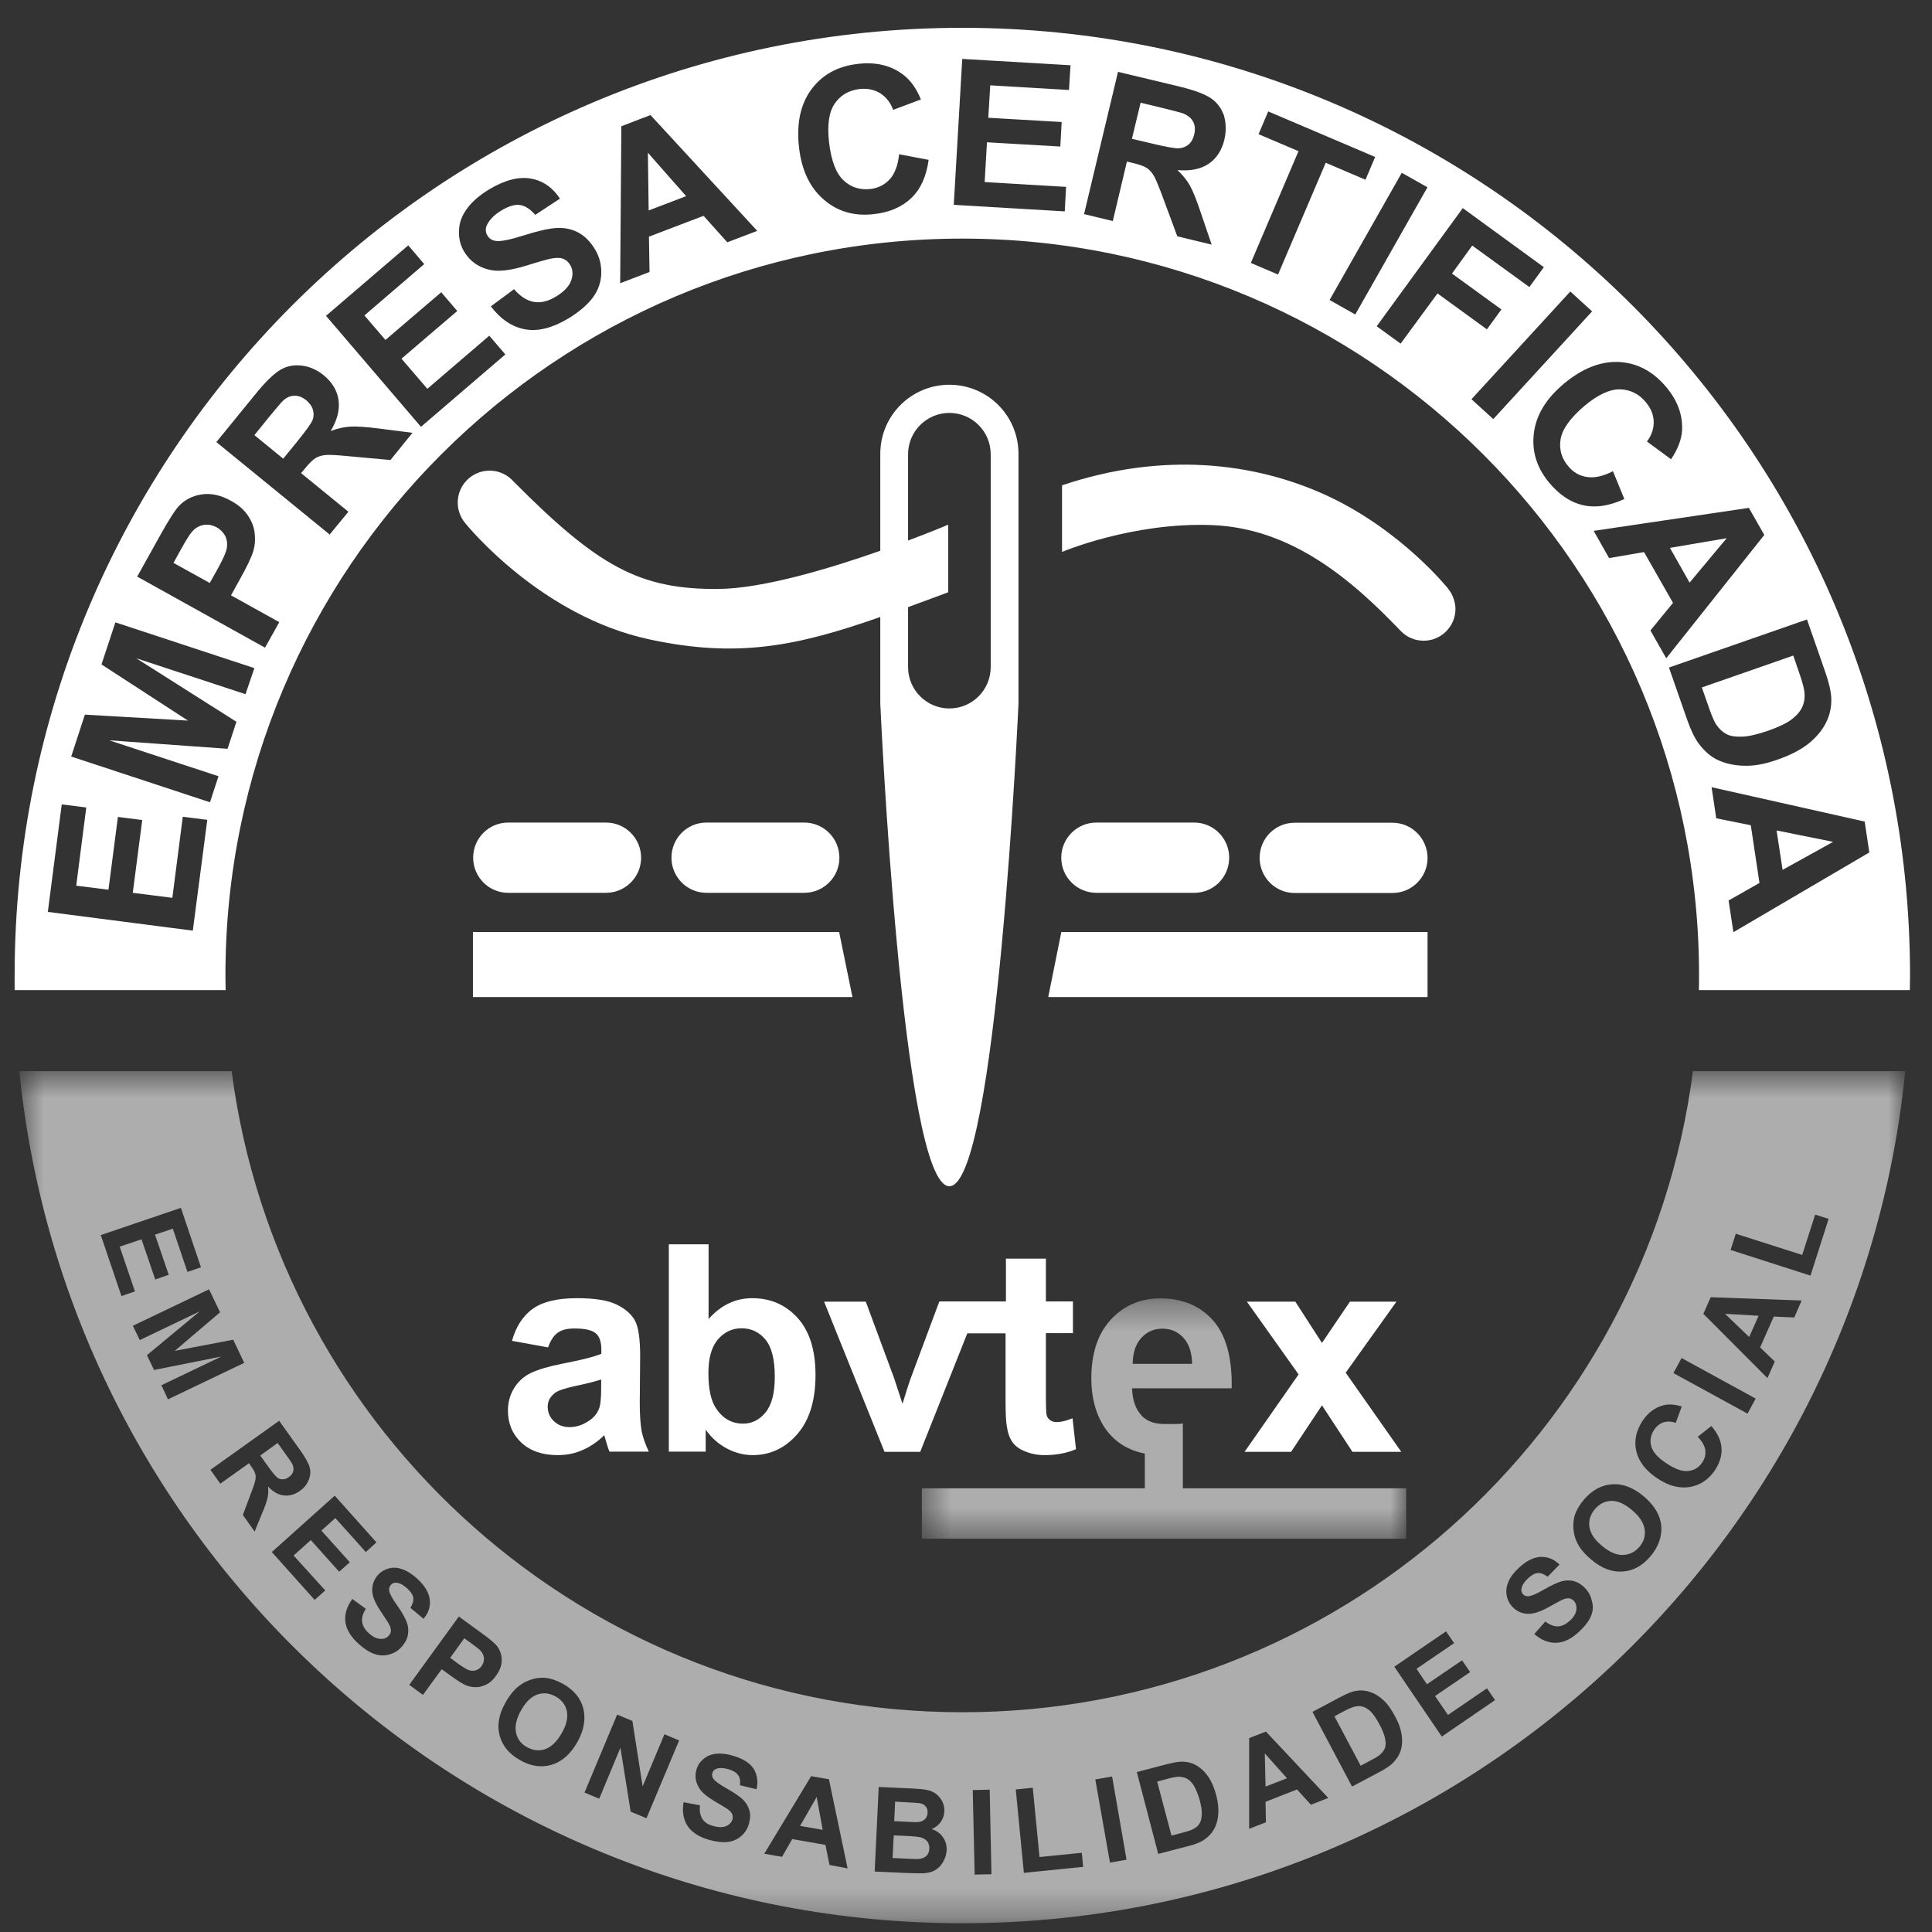 <svg width="66" height="66" viewBox="0 0 66 66" fill="none" xmlns="http://www.w3.org/2000/svg">
<rect x="0" y="0" width="66" height="66" fill="#333333" stroke="none"/>
<path d="M32.432 13.144C31.127 13.144 30.072 14.199 30.072 15.504V18.815C28.364 19.415 26.069 20.107 24.539 20.12C21.835 20.14 20.418 19.342 17.529 16.434C17.509 16.408 17.483 16.388 17.463 16.368C17.457 16.362 17.457 16.362 17.45 16.355C17.259 16.184 17.008 16.078 16.725 16.078C16.125 16.078 15.637 16.566 15.637 17.166C15.637 17.43 15.729 17.667 15.881 17.858C15.98 17.977 18.472 21.044 22.178 21.841C25.192 22.494 27.236 22.072 30.072 21.077V24.031C30.072 24.031 30.81 40.523 32.432 40.523C34.055 40.523 34.793 24.031 34.793 24.031V15.504C34.793 14.199 33.738 13.144 32.432 13.144ZM33.844 22.791C33.844 23.569 33.211 24.202 32.432 24.202C31.654 24.202 31.021 23.569 31.021 22.791V20.74C31.457 20.582 31.912 20.41 32.393 20.233V17.924C32.393 17.924 31.852 18.155 31.021 18.465V15.518C31.021 14.739 31.654 14.106 32.432 14.106C33.211 14.106 33.844 14.739 33.844 15.518V22.791Z" fill="white"/>
<path d="M49.457 20.094C49.457 20.094 47.894 18.136 45.382 16.955C42.869 15.781 39.71 15.425 36.281 16.579V18.854C36.281 18.854 38.695 17.832 41.405 17.938C44.115 18.043 46.166 19.791 47.841 21.545C48.039 21.756 48.322 21.888 48.633 21.888C49.233 21.888 49.721 21.4 49.721 20.8C49.714 20.529 49.615 20.285 49.457 20.094Z" fill="white"/>
<path d="M20.701 30.5C21.36 30.5 21.901 29.966 21.901 29.3C21.901 28.64 21.367 28.1 20.701 28.1H17.358C16.698 28.1 16.164 28.634 16.164 29.3C16.164 29.959 16.698 30.5 17.358 30.5H20.701Z" fill="white"/>
<path d="M27.474 30.5C28.134 30.5 28.675 29.966 28.675 29.3C28.675 28.64 28.14 28.1 27.474 28.1H24.131C23.472 28.1 22.938 28.634 22.938 29.3C22.938 29.959 23.472 30.5 24.131 30.5H27.474Z" fill="white"/>
<path d="M16.156 31.838V34.061H29.121L28.666 31.838H16.156Z" fill="white"/>
<path d="M47.568 28.106H44.225C43.565 28.106 43.031 28.64 43.031 29.306C43.031 29.966 43.565 30.506 44.225 30.506H47.568C48.228 30.506 48.768 29.972 48.768 29.306C48.762 28.64 48.228 28.106 47.568 28.106Z" fill="white"/>
<path d="M37.454 30.5H40.797C41.457 30.5 41.991 29.966 41.991 29.3C41.991 28.64 41.457 28.1 40.797 28.1H37.454C36.795 28.1 36.254 28.634 36.254 29.3C36.254 29.966 36.795 30.5 37.454 30.5Z" fill="white"/>
<path d="M35.809 34.061H48.767V31.838H36.257L35.809 34.061Z" fill="white"/>
<path d="M7.403 18.016C7.245 17.93 7.086 17.904 6.935 17.937C6.776 17.97 6.651 18.056 6.546 18.181C6.467 18.273 6.341 18.478 6.163 18.801L5.926 19.23L7.166 19.915L7.436 19.434C7.627 19.091 7.733 18.84 7.752 18.702C7.772 18.557 7.752 18.432 7.693 18.306C7.621 18.181 7.528 18.082 7.403 18.016Z" fill="white"/>
<path d="M57.719 19.903L58.986 18.386L57.047 18.716L57.719 19.903Z" fill="white"/>
<path d="M10.459 13.671C10.327 13.566 10.195 13.513 10.056 13.52C9.918 13.52 9.786 13.579 9.667 13.691C9.608 13.744 9.45 13.935 9.186 14.252L8.691 14.865L9.674 15.669L10.149 15.089C10.452 14.713 10.63 14.469 10.676 14.351C10.723 14.232 10.723 14.113 10.69 14.001C10.65 13.869 10.571 13.764 10.459 13.671Z" fill="white"/>
<path d="M22.159 7.189L23.439 6.701L22.133 5.217L22.159 7.189Z" fill="white"/>
<path d="M60.896 29.715L62.623 28.759L60.691 28.37L60.896 29.715Z" fill="white"/>
<path d="M40.442 3.885C40.363 3.852 40.125 3.792 39.73 3.693L38.965 3.509L38.668 4.742L39.393 4.913C39.862 5.025 40.165 5.078 40.29 5.065C40.416 5.052 40.528 5.006 40.613 4.927C40.706 4.847 40.765 4.729 40.798 4.584C40.837 4.419 40.824 4.28 40.758 4.155C40.699 4.043 40.593 3.951 40.442 3.885Z" fill="white"/>
<path d="M32.872 0.95C14.994 0.95 0.5 15.445 0.5 33.322C0.5 33.487 0.5 33.658 0.5 33.823H7.708C7.708 33.658 7.701 33.487 7.701 33.322C7.701 19.421 18.971 8.151 32.872 8.151C46.773 8.151 58.042 19.421 58.042 33.322C58.042 33.487 58.042 33.658 58.036 33.823H65.243C65.243 33.658 65.25 33.487 65.25 33.322C65.243 15.445 50.749 0.95 32.872 0.95ZM6.587 31.792L1.634 31.152L2.109 27.479L2.947 27.585L2.604 30.256L3.705 30.394L4.028 27.908L4.859 28.013L4.536 30.5L5.888 30.671L6.244 27.901L7.081 28.007L6.587 31.792ZM8.387 23.714L4.654 22.487L8.077 24.657L7.774 25.58L3.731 25.29L7.464 26.517L7.173 27.407L2.432 25.844L2.9 24.413L6.422 24.617L3.467 22.698L3.942 21.261L8.69 22.824L8.387 23.714ZM9.053 22.125L4.687 19.698L5.472 18.287C5.769 17.753 5.987 17.416 6.118 17.278C6.323 17.067 6.58 16.935 6.897 16.889C7.213 16.843 7.543 16.915 7.886 17.106C8.156 17.252 8.354 17.43 8.479 17.627C8.611 17.825 8.684 18.03 8.703 18.241C8.723 18.445 8.71 18.636 8.657 18.814C8.585 19.052 8.433 19.362 8.209 19.764L7.892 20.338L9.541 21.254L9.053 22.125ZM13.339 15.715L12.034 15.596C11.572 15.55 11.269 15.53 11.13 15.543C10.992 15.557 10.873 15.59 10.781 15.649C10.682 15.708 10.563 15.827 10.418 16.005L10.286 16.163L11.902 17.482L11.262 18.26L7.391 15.102L8.736 13.453C9.073 13.038 9.356 12.767 9.574 12.635C9.798 12.504 10.042 12.457 10.312 12.49C10.583 12.523 10.833 12.635 11.058 12.82C11.348 13.057 11.519 13.341 11.565 13.664C11.611 13.987 11.526 14.343 11.295 14.726C11.532 14.633 11.757 14.587 11.961 14.574C12.165 14.561 12.495 14.581 12.95 14.64L14.091 14.785L13.339 15.715ZM14.381 14.581L11.137 10.789L13.946 8.382L14.493 9.022L12.449 10.776L13.168 11.613L15.073 9.984L15.621 10.624L13.715 12.253L14.599 13.282L16.715 11.468L17.263 12.108L14.381 14.581ZM20.25 10.169C20.059 10.42 19.782 10.657 19.413 10.881C18.872 11.204 18.377 11.33 17.942 11.251C17.5 11.171 17.111 10.914 16.768 10.466L17.56 9.879C17.777 10.13 18.008 10.275 18.239 10.314C18.476 10.354 18.72 10.294 18.984 10.136C19.261 9.971 19.439 9.787 19.512 9.582C19.584 9.378 19.571 9.2 19.472 9.041C19.413 8.943 19.327 8.87 19.228 8.837C19.129 8.797 18.984 8.804 18.806 8.837C18.687 8.863 18.417 8.936 18.001 9.068C17.467 9.233 17.058 9.285 16.768 9.226C16.366 9.147 16.063 8.936 15.858 8.6C15.726 8.382 15.667 8.138 15.68 7.874C15.687 7.611 15.779 7.36 15.957 7.123C16.129 6.885 16.386 6.668 16.709 6.47C17.25 6.147 17.724 6.028 18.133 6.1C18.549 6.173 18.878 6.404 19.129 6.786L18.285 7.34C18.113 7.142 17.942 7.03 17.764 7.004C17.586 6.977 17.375 7.043 17.131 7.188C16.88 7.34 16.715 7.512 16.63 7.696C16.577 7.815 16.584 7.934 16.65 8.046C16.709 8.145 16.801 8.211 16.933 8.23C17.098 8.257 17.421 8.191 17.902 8.039C18.384 7.887 18.753 7.802 19.017 7.789C19.281 7.775 19.525 7.822 19.749 7.94C19.973 8.059 20.164 8.25 20.329 8.521C20.474 8.765 20.547 9.035 20.54 9.332C20.534 9.642 20.435 9.912 20.25 10.169ZM24.846 8.277L24.035 7.373L22.169 8.085L22.189 9.292L21.186 9.675L21.226 4.313L22.222 3.931L25.869 7.887L24.846 8.277ZM31.131 6.766C30.814 7.07 30.392 7.254 29.858 7.314C29.199 7.393 28.631 7.235 28.157 6.832C27.682 6.43 27.392 5.843 27.299 5.065C27.201 4.241 27.339 3.575 27.708 3.067C28.078 2.559 28.612 2.262 29.304 2.183C29.911 2.111 30.425 2.229 30.847 2.546C31.098 2.731 31.302 3.014 31.46 3.397L30.511 3.753C30.419 3.502 30.273 3.318 30.069 3.186C29.865 3.06 29.634 3.014 29.363 3.041C28.994 3.087 28.711 3.252 28.513 3.542C28.315 3.832 28.256 4.274 28.322 4.861C28.394 5.487 28.559 5.922 28.816 6.16C29.073 6.404 29.383 6.496 29.739 6.456C30.003 6.424 30.227 6.311 30.399 6.12C30.57 5.929 30.676 5.645 30.715 5.269L31.724 5.461C31.645 6.034 31.447 6.463 31.131 6.766ZM36.518 3.074L33.828 2.915L33.762 4.023L36.268 4.168L36.222 5.006L33.716 4.861L33.637 6.219L36.419 6.384L36.373 7.221L32.582 6.997L32.872 2.012L36.571 2.229L36.518 3.074ZM41.827 4.768C41.741 5.131 41.563 5.408 41.293 5.593C41.022 5.777 40.666 5.85 40.224 5.81C40.409 5.982 40.547 6.16 40.653 6.344C40.752 6.529 40.877 6.832 41.022 7.268L41.392 8.356L40.218 8.072L39.763 6.846C39.605 6.41 39.486 6.127 39.42 6.008C39.347 5.889 39.268 5.797 39.176 5.738C39.084 5.678 38.919 5.619 38.694 5.566L38.497 5.52L38.015 7.551L37.033 7.314L38.193 2.454L40.257 2.948C40.778 3.074 41.141 3.205 41.359 3.351C41.576 3.496 41.721 3.693 41.814 3.951C41.886 4.214 41.893 4.485 41.827 4.768ZM43.66 9.378L42.73 8.982L44.359 5.164L42.994 4.584L43.324 3.806L46.977 5.362L46.647 6.14L45.289 5.56L43.66 9.378ZM45.421 10.248L47.887 5.903L48.764 6.397L46.298 10.743L45.421 10.248ZM47.847 11.739L47.03 11.145L49.971 7.109L52.74 9.127L52.246 9.806L50.294 8.389L49.602 9.345L51.29 10.571L50.795 11.251L49.107 10.024L47.847 11.739ZM50.268 13.638L53.644 9.958L54.389 10.637L51.013 14.317L50.268 13.638ZM52.932 16.5C52.503 15.992 52.325 15.431 52.398 14.812C52.47 14.192 52.806 13.631 53.407 13.123C54.04 12.589 54.673 12.339 55.299 12.365C55.926 12.398 56.466 12.682 56.915 13.216C57.31 13.684 57.488 14.178 57.462 14.706C57.442 15.016 57.317 15.346 57.086 15.689L56.262 15.082C56.42 14.871 56.499 14.647 56.493 14.403C56.486 14.159 56.394 13.941 56.222 13.737C55.985 13.453 55.688 13.308 55.339 13.301C54.989 13.295 54.58 13.486 54.125 13.868C53.644 14.277 53.374 14.653 53.314 14.996C53.255 15.339 53.341 15.656 53.578 15.933C53.749 16.137 53.967 16.262 54.218 16.295C54.475 16.335 54.765 16.269 55.101 16.097L55.49 17.047C54.976 17.284 54.508 17.357 54.079 17.258C53.664 17.166 53.275 16.909 52.932 16.5ZM56.381 21.538L57.152 20.595L56.163 18.86L54.969 19.065L54.442 18.135L59.744 17.35L60.271 18.274L56.921 22.487L56.381 21.538ZM58.036 25.409C57.897 25.224 57.765 24.954 57.64 24.598L57.014 22.804L61.729 21.162L62.335 22.903C62.474 23.292 62.546 23.602 62.559 23.833C62.573 24.136 62.513 24.426 62.375 24.697C62.236 24.967 62.032 25.204 61.768 25.415C61.504 25.62 61.148 25.804 60.706 25.956C60.317 26.095 59.968 26.16 59.651 26.16C59.269 26.16 58.933 26.088 58.642 25.943C58.431 25.837 58.227 25.659 58.036 25.409ZM59.216 31.845L59.051 30.763L60.106 30.163L59.81 28.192L58.629 27.954L58.471 26.892L63.7 28.066L63.859 29.121L59.216 31.845Z" fill="white"/>
<path d="M58.968 25.073C59.093 25.145 59.278 25.172 59.508 25.165C59.746 25.159 60.042 25.086 60.405 24.961C60.768 24.835 61.038 24.703 61.21 24.572C61.381 24.44 61.506 24.295 61.572 24.143C61.638 23.991 61.665 23.813 61.638 23.622C61.625 23.477 61.546 23.213 61.407 22.824L61.262 22.395L58.137 23.484L58.387 24.196C58.48 24.459 58.559 24.651 58.631 24.756C58.73 24.901 58.836 25 58.968 25.073Z" fill="white"/>
<g opacity="0.6">
<mask id="mask0_311_3473" style="mask-type:luminance" maskUnits="userSpaceOnUse" x="0" y="36" width="66" height="30">
<path d="M65.08 36.593H0.66V65.701H65.08V36.593Z" fill="white"/>
</mask>
<g mask="url(#mask0_311_3473)">
<path d="M47.122 58.902C47.017 58.704 46.918 58.566 46.832 58.473C46.74 58.388 46.648 58.328 46.555 58.302C46.463 58.275 46.364 58.275 46.252 58.308C46.173 58.328 46.028 58.394 45.817 58.506L45.586 58.632L46.483 60.32L46.865 60.115C47.01 60.043 47.109 59.977 47.162 59.924C47.234 59.858 47.287 59.785 47.314 59.706C47.34 59.627 47.347 59.522 47.314 59.39C47.294 59.264 47.228 59.1 47.122 58.902Z" fill="white"/>
</g>
<mask id="mask1_311_3473" style="mask-type:luminance" maskUnits="userSpaceOnUse" x="0" y="36" width="66" height="30">
<path d="M65.08 36.593H0.66V65.701H65.08V36.593Z" fill="white"/>
</mask>
<g mask="url(#mask1_311_3473)">
<path d="M43.233 61.032L43.965 60.748L43.207 59.898L43.233 61.032Z" fill="white"/>
</g>
<mask id="mask2_311_3473" style="mask-type:luminance" maskUnits="userSpaceOnUse" x="0" y="36" width="66" height="30">
<path d="M65.08 36.593H0.66V65.701H65.08V36.593Z" fill="white"/>
</mask>
<g mask="url(#mask2_311_3473)">
<path d="M31.351 62.245C31.45 62.239 31.529 62.206 31.589 62.153C31.648 62.1 31.681 62.028 31.688 61.935C31.694 61.843 31.674 61.771 31.622 61.711C31.576 61.652 31.503 61.612 31.411 61.599C31.351 61.593 31.186 61.579 30.916 61.566L30.58 61.546L30.547 62.212L30.929 62.232C31.154 62.245 31.292 62.252 31.351 62.245Z" fill="white"/>
</g>
<mask id="mask3_311_3473" style="mask-type:luminance" maskUnits="userSpaceOnUse" x="0" y="36" width="66" height="30">
<path d="M65.08 36.593H0.66V65.701H65.08V36.593Z" fill="white"/>
</mask>
<g mask="url(#mask3_311_3473)">
<path d="M31.514 62.786C31.435 62.753 31.264 62.733 31 62.72L30.532 62.7L30.492 63.472L31.033 63.498C31.244 63.511 31.376 63.511 31.435 63.498C31.521 63.485 31.593 63.452 31.653 63.393C31.712 63.333 31.745 63.254 31.745 63.149C31.752 63.063 31.732 62.99 31.692 62.924C31.646 62.865 31.587 62.819 31.514 62.786Z" fill="white"/>
</g>
<mask id="mask4_311_3473" style="mask-type:luminance" maskUnits="userSpaceOnUse" x="0" y="36" width="66" height="30">
<path d="M65.08 36.593H0.66V65.701H65.08V36.593Z" fill="white"/>
</mask>
<g mask="url(#mask4_311_3473)">
<path d="M16.421 56.396C16.375 56.343 16.263 56.257 16.091 56.132L15.86 55.967L15.379 56.633L15.636 56.825C15.821 56.956 15.953 57.036 16.038 57.062C16.117 57.082 16.197 57.082 16.269 57.055C16.342 57.029 16.408 56.983 16.454 56.91C16.513 56.825 16.54 56.739 16.533 56.647C16.52 56.548 16.487 56.468 16.421 56.396Z" fill="white"/>
</g>
<mask id="mask5_311_3473" style="mask-type:luminance" maskUnits="userSpaceOnUse" x="0" y="36" width="66" height="30">
<path d="M65.08 36.593H0.66V65.701H65.08V36.593Z" fill="white"/>
</mask>
<g mask="url(#mask5_311_3473)">
<path d="M9.471 50.474C9.53 50.52 9.596 50.54 9.662 50.534C9.735 50.534 9.801 50.507 9.873 50.455C9.952 50.402 9.998 50.329 10.018 50.257C10.038 50.178 10.025 50.099 9.985 50.013C9.966 49.973 9.886 49.855 9.748 49.663L9.484 49.294L8.891 49.723L9.141 50.072C9.299 50.296 9.412 50.428 9.471 50.474Z" fill="white"/>
</g>
<mask id="mask6_311_3473" style="mask-type:luminance" maskUnits="userSpaceOnUse" x="0" y="36" width="66" height="30">
<path d="M65.08 36.593H0.66V65.701H65.08V36.593Z" fill="white"/>
</mask>
<g mask="url(#mask6_311_3473)">
<path d="M27.332 62.377L28.104 62.509L27.899 61.388L27.332 62.377Z" fill="white"/>
</g>
<mask id="mask7_311_3473" style="mask-type:luminance" maskUnits="userSpaceOnUse" x="0" y="36" width="66" height="30">
<path d="M65.08 36.593H0.66V65.701H65.08V36.593Z" fill="white"/>
</mask>
<g mask="url(#mask7_311_3473)">
<path d="M18.987 57.959C18.776 57.84 18.572 57.814 18.36 57.886C18.149 57.959 17.965 58.137 17.8 58.427C17.642 58.711 17.582 58.961 17.628 59.185C17.675 59.41 17.8 59.575 18.004 59.687C18.209 59.799 18.413 59.825 18.624 59.753C18.835 59.68 19.026 59.495 19.191 59.205C19.356 58.915 19.409 58.665 19.363 58.453C19.323 58.249 19.198 58.078 18.987 57.959Z" fill="white"/>
</g>
<mask id="mask8_311_3473" style="mask-type:luminance" maskUnits="userSpaceOnUse" x="0" y="36" width="66" height="30">
<path d="M65.08 36.593H0.66V65.701H65.08V36.593Z" fill="white"/>
</mask>
<g mask="url(#mask8_311_3473)">
<path d="M40.778 60.992C40.712 60.887 40.633 60.808 40.547 60.762C40.461 60.716 40.362 60.696 40.25 60.696C40.164 60.696 40.006 60.729 39.782 60.795L39.531 60.861L40.019 62.707L40.441 62.595C40.599 62.555 40.712 62.516 40.778 62.476C40.863 62.43 40.929 62.371 40.975 62.298C41.022 62.226 41.048 62.127 41.054 61.988C41.061 61.85 41.035 61.678 40.975 61.461C40.91 61.256 40.843 61.098 40.778 60.992Z" fill="white"/>
</g>
<mask id="mask9_311_3473" style="mask-type:luminance" maskUnits="userSpaceOnUse" x="0" y="36" width="66" height="30">
<path d="M65.08 36.593H0.66V65.701H65.08V36.593Z" fill="white"/>
</mask>
<g mask="url(#mask9_311_3473)">
<path d="M60.077 44.948L58.93 44.882L59.754 45.674L60.077 44.948Z" fill="white"/>
</g>
<mask id="mask10_311_3473" style="mask-type:luminance" maskUnits="userSpaceOnUse" x="0" y="36" width="66" height="30">
<path d="M65.08 36.593H0.66V65.701H65.08V36.593Z" fill="white"/>
</mask>
<g mask="url(#mask10_311_3473)">
<path d="M57.833 36.593C56.231 48.951 45.667 58.493 32.874 58.493C20.081 58.493 9.516 48.951 7.914 36.593H0.66C2.302 52.941 16.098 65.701 32.874 65.701C49.65 65.701 63.445 52.941 65.087 36.593H57.833ZM3.443 42.192L6.18 41.262L6.865 43.293L6.404 43.451L5.903 41.974L5.296 42.179L5.764 43.55L5.303 43.709L4.834 42.337L4.089 42.587L4.61 44.117L4.149 44.276L3.443 42.192ZM5.514 47.322L7.564 46.34L5.263 46.801L5.019 46.294L6.826 44.797L4.775 45.779L4.538 45.291L7.142 44.045L7.518 44.83L5.969 46.148L7.967 45.766L8.343 46.557L5.738 47.804L5.514 47.322ZM9.14 51.167C9.114 51.285 9.055 51.464 8.949 51.708L8.699 52.321L8.296 51.754L8.56 51.048C8.659 50.797 8.712 50.626 8.725 50.553C8.738 50.474 8.738 50.402 8.718 50.343C8.699 50.277 8.653 50.191 8.573 50.085L8.507 49.986L7.525 50.685L7.189 50.211L9.536 48.536L10.248 49.531C10.426 49.782 10.539 49.98 10.578 50.125C10.618 50.27 10.604 50.415 10.545 50.56C10.486 50.705 10.387 50.831 10.248 50.929C10.07 51.055 9.892 51.107 9.701 51.088C9.51 51.068 9.325 50.962 9.154 50.778C9.173 50.916 9.167 51.048 9.14 51.167ZM11.112 54.332L10.749 54.655L9.286 53.02L11.435 51.094L12.86 52.69L12.497 53.02L11.455 51.859L10.98 52.288L11.95 53.369L11.587 53.692L10.618 52.611L10.031 53.139L11.112 54.332ZM13.295 54.339C13.308 54.431 13.394 54.602 13.565 54.84C13.737 55.077 13.842 55.275 13.895 55.414C13.948 55.559 13.961 55.704 13.935 55.849C13.908 55.994 13.836 56.132 13.71 56.271C13.598 56.396 13.46 56.475 13.295 56.521C13.13 56.568 12.959 56.561 12.787 56.502C12.616 56.442 12.438 56.324 12.253 56.159C11.983 55.915 11.831 55.664 11.798 55.407C11.765 55.15 11.844 54.893 12.035 54.622L12.497 54.959C12.392 55.123 12.352 55.275 12.372 55.407C12.392 55.545 12.464 55.671 12.596 55.789C12.734 55.915 12.866 55.981 12.992 55.987C13.117 55.994 13.216 55.954 13.282 55.875C13.328 55.829 13.354 55.77 13.354 55.704C13.354 55.644 13.335 55.565 13.282 55.473C13.249 55.407 13.156 55.275 13.018 55.064C12.84 54.8 12.741 54.583 12.721 54.411C12.695 54.174 12.761 53.969 12.912 53.804C13.011 53.692 13.137 53.62 13.282 53.58C13.427 53.541 13.585 53.547 13.743 53.607C13.902 53.66 14.066 53.765 14.231 53.91C14.502 54.154 14.647 54.391 14.68 54.635C14.713 54.879 14.64 55.097 14.469 55.301L14.02 54.926C14.099 54.8 14.132 54.682 14.119 54.583C14.1 54.477 14.034 54.372 13.908 54.26C13.783 54.147 13.664 54.081 13.546 54.068C13.466 54.062 13.407 54.081 13.354 54.141C13.302 54.2 13.282 54.266 13.295 54.339ZM16.605 57.55C16.48 57.609 16.361 57.642 16.236 57.636C16.117 57.636 16.005 57.609 15.913 57.57C15.781 57.511 15.616 57.405 15.399 57.247L15.089 57.023L14.449 57.9L13.981 57.557L15.675 55.222L16.434 55.776C16.724 55.981 16.895 56.132 16.968 56.218C17.073 56.35 17.133 56.508 17.14 56.693C17.146 56.877 17.08 57.062 16.942 57.247C16.843 57.392 16.731 57.491 16.605 57.55ZM19.718 59.522C19.487 59.924 19.197 60.181 18.847 60.287C18.498 60.392 18.135 60.34 17.766 60.129C17.39 59.917 17.159 59.634 17.067 59.284C16.975 58.935 17.041 58.559 17.271 58.157C17.416 57.9 17.575 57.708 17.753 57.577C17.885 57.478 18.023 57.412 18.181 57.365C18.34 57.319 18.491 57.306 18.636 57.319C18.828 57.339 19.032 57.412 19.236 57.524C19.606 57.735 19.837 58.012 19.929 58.368C20.015 58.73 19.949 59.113 19.718 59.522ZM22.085 62.113L21.544 61.889L21.195 59.706L20.47 61.447L19.968 61.236L21.083 58.572L21.604 58.79L21.953 61.025L22.698 59.245L23.2 59.456L22.085 62.113ZM25.844 61.124L25.277 60.986C25.297 60.834 25.277 60.715 25.211 60.636C25.152 60.551 25.04 60.485 24.881 60.438C24.716 60.392 24.584 60.386 24.472 60.425C24.4 60.452 24.354 60.498 24.334 60.57C24.314 60.636 24.327 60.702 24.367 60.762C24.42 60.841 24.571 60.953 24.828 61.098C25.086 61.243 25.264 61.368 25.376 61.474C25.488 61.579 25.56 61.705 25.6 61.843C25.64 61.981 25.633 62.14 25.58 62.318C25.534 62.476 25.448 62.615 25.317 62.727C25.185 62.839 25.033 62.905 24.855 62.925C24.67 62.944 24.466 62.918 24.222 62.852C23.872 62.753 23.628 62.588 23.483 62.371C23.345 62.153 23.299 61.883 23.351 61.566L23.912 61.672C23.892 61.863 23.918 62.014 23.991 62.133C24.064 62.252 24.189 62.331 24.36 62.377C24.538 62.43 24.69 62.43 24.802 62.384C24.914 62.338 24.987 62.258 25.02 62.16C25.04 62.094 25.033 62.034 25.013 61.975C24.987 61.916 24.934 61.856 24.848 61.797C24.789 61.757 24.65 61.672 24.433 61.546C24.156 61.381 23.971 61.23 23.886 61.085C23.76 60.88 23.727 60.669 23.793 60.452C23.833 60.307 23.912 60.188 24.031 60.089C24.149 59.99 24.288 59.931 24.459 59.911C24.631 59.891 24.822 59.911 25.033 59.977C25.382 60.076 25.62 60.227 25.752 60.432C25.87 60.636 25.903 60.867 25.844 61.124ZM28.337 63.709L28.198 63.023L27.064 62.826L26.715 63.432L26.108 63.327L27.71 60.676L28.317 60.781L28.956 63.828L28.337 63.709ZM32.339 63.208C32.333 63.34 32.293 63.465 32.227 63.591C32.161 63.709 32.076 63.808 31.964 63.874C31.858 63.947 31.72 63.98 31.568 63.993C31.469 63.999 31.238 63.993 30.862 63.98L29.88 63.934L30.018 61.045L31.172 61.098C31.403 61.111 31.568 61.124 31.68 61.151C31.792 61.177 31.891 61.217 31.977 61.282C32.062 61.349 32.128 61.428 32.188 61.533C32.24 61.639 32.267 61.751 32.26 61.876C32.254 62.014 32.214 62.133 32.135 62.245C32.056 62.351 31.95 62.437 31.825 62.483C31.997 62.542 32.128 62.634 32.214 62.766C32.306 62.892 32.346 63.043 32.339 63.208ZM33.296 64.039L33.23 61.151L33.81 61.138L33.869 64.026L33.296 64.039ZM34.977 63.98L34.7 61.131L35.281 61.072L35.511 63.439L36.956 63.294L37.002 63.775L34.977 63.98ZM37.918 63.63L37.417 60.788L37.991 60.689L38.485 63.531L37.918 63.63ZM41.618 61.962C41.605 62.186 41.545 62.371 41.446 62.535C41.374 62.654 41.262 62.766 41.11 62.865C40.998 62.938 40.833 63.004 40.629 63.056L39.567 63.333L38.835 60.537L39.864 60.267C40.094 60.208 40.279 60.175 40.411 60.181C40.589 60.188 40.754 60.234 40.899 60.326C41.051 60.419 41.176 60.544 41.288 60.709C41.394 60.874 41.486 61.085 41.552 61.342C41.611 61.573 41.631 61.777 41.618 61.962ZM44.783 61.652L44.308 61.131L43.233 61.553L43.246 62.252L42.673 62.476V59.377L43.246 59.153L45.377 61.421L44.783 61.652ZM47.843 59.825C47.797 59.957 47.718 60.089 47.586 60.221C47.493 60.32 47.348 60.412 47.157 60.518L46.188 61.032L44.836 58.48L45.779 57.979C45.99 57.867 46.161 57.794 46.293 57.768C46.465 57.735 46.636 57.741 46.801 57.801C46.966 57.853 47.124 57.952 47.263 58.084C47.408 58.216 47.539 58.407 47.665 58.645C47.777 58.856 47.849 59.047 47.876 59.225C47.915 59.449 47.902 59.647 47.843 59.825ZM49.254 59.324L47.632 56.937L49.399 55.73L49.676 56.132L48.39 57.009L48.746 57.537L49.946 56.719L50.223 57.121L49.023 57.939L49.465 58.585L50.797 57.675L51.074 58.078L49.254 59.324ZM54.345 55.222C54.272 55.387 54.14 55.559 53.956 55.73C53.692 55.981 53.428 56.113 53.171 56.119C52.914 56.132 52.657 56.033 52.413 55.822L52.789 55.394C52.94 55.506 53.092 55.565 53.224 55.559C53.362 55.552 53.494 55.486 53.626 55.367C53.764 55.242 53.837 55.117 53.85 54.992C53.863 54.866 53.837 54.767 53.764 54.688C53.718 54.642 53.666 54.609 53.6 54.602C53.54 54.596 53.455 54.609 53.362 54.655C53.296 54.688 53.151 54.761 52.934 54.886C52.65 55.044 52.426 55.123 52.254 55.13C52.017 55.137 51.819 55.057 51.661 54.886C51.562 54.781 51.496 54.649 51.47 54.497C51.443 54.345 51.463 54.194 51.529 54.035C51.595 53.877 51.714 53.725 51.872 53.574C52.136 53.323 52.386 53.198 52.63 53.185C52.874 53.178 53.085 53.264 53.276 53.448L52.868 53.864C52.749 53.772 52.637 53.732 52.531 53.739C52.426 53.745 52.314 53.811 52.195 53.923C52.07 54.042 51.997 54.154 51.977 54.273C51.964 54.345 51.977 54.411 52.03 54.464C52.076 54.51 52.136 54.536 52.215 54.53C52.314 54.523 52.485 54.451 52.736 54.306C52.986 54.161 53.191 54.068 53.336 54.022C53.481 53.983 53.626 53.976 53.771 54.016C53.91 54.055 54.048 54.141 54.167 54.273C54.279 54.391 54.351 54.536 54.384 54.708C54.437 54.886 54.417 55.051 54.345 55.222ZM56.389 53.158C56.112 53.488 55.789 53.666 55.426 53.686C55.064 53.712 54.708 53.574 54.358 53.277C54.134 53.086 53.969 52.895 53.877 52.697C53.804 52.552 53.764 52.4 53.751 52.235C53.738 52.077 53.751 51.925 53.791 51.78C53.85 51.595 53.956 51.411 54.107 51.233C54.384 50.91 54.701 50.732 55.07 50.705C55.44 50.679 55.796 50.817 56.158 51.121C56.514 51.424 56.712 51.754 56.752 52.116C56.778 52.492 56.659 52.835 56.389 53.158ZM58.585 50.224C58.374 50.54 58.09 50.732 57.734 50.797C57.378 50.857 57.009 50.764 56.633 50.514C56.231 50.25 55.987 49.94 55.901 49.584C55.815 49.228 55.888 48.885 56.105 48.549C56.297 48.252 56.547 48.074 56.844 48.002C57.022 47.962 57.22 47.975 57.451 48.048L57.246 48.608C57.101 48.555 56.963 48.549 56.831 48.588C56.699 48.635 56.587 48.72 56.508 48.846C56.389 49.024 56.356 49.215 56.409 49.406C56.462 49.604 56.633 49.795 56.923 49.986C57.227 50.191 57.484 50.277 57.682 50.25C57.886 50.224 58.044 50.125 58.156 49.953C58.242 49.822 58.275 49.683 58.255 49.538C58.236 49.393 58.15 49.241 57.998 49.083L58.46 48.714C58.677 48.958 58.789 49.208 58.809 49.459C58.829 49.709 58.756 49.96 58.585 50.224ZM59.699 48.292L57.167 46.907L57.444 46.392L59.976 47.777L59.699 48.292ZM61.295 45.008L60.596 44.975L60.128 46.03L60.629 46.511L60.379 47.078L58.189 44.882L58.44 44.315L61.546 44.427L61.295 45.008ZM59.119 42.7L59.297 42.146L61.566 42.871L62.008 41.493L62.469 41.638L61.849 43.577L59.119 42.7Z" fill="white"/>
</g>
<mask id="mask11_311_3473" style="mask-type:luminance" maskUnits="userSpaceOnUse" x="0" y="36" width="66" height="30">
<path d="M65.08 36.593H0.66V65.701H65.08V36.593Z" fill="white"/>
</mask>
<g mask="url(#mask11_311_3473)">
<path d="M55.748 51.583C55.498 51.372 55.26 51.266 55.042 51.273C54.825 51.279 54.64 51.372 54.482 51.556C54.33 51.741 54.264 51.945 54.297 52.163C54.33 52.381 54.469 52.598 54.726 52.809C54.977 53.02 55.214 53.126 55.438 53.119C55.662 53.113 55.854 53.02 56.005 52.842C56.157 52.664 56.216 52.466 56.183 52.242C56.15 52.018 56.005 51.8 55.748 51.583Z" fill="white"/>
</g>
</g>
<path d="M21.855 47.909L21.869 46.326C21.869 45.739 21.809 45.33 21.691 45.113C21.572 44.895 21.361 44.71 21.064 44.565C20.767 44.42 20.319 44.348 19.712 44.348C19.046 44.348 18.545 44.466 18.209 44.704C17.872 44.941 17.628 45.31 17.49 45.805L18.723 46.029C18.809 45.792 18.914 45.627 19.053 45.528C19.191 45.429 19.376 45.383 19.62 45.383C19.976 45.383 20.22 45.436 20.352 45.548C20.484 45.66 20.543 45.845 20.543 46.108V46.247C20.299 46.352 19.857 46.458 19.224 46.583C18.756 46.675 18.393 46.781 18.143 46.9C17.892 47.018 17.701 47.196 17.563 47.421C17.424 47.645 17.352 47.902 17.352 48.192C17.352 48.627 17.503 48.99 17.807 49.28C18.11 49.564 18.525 49.709 19.053 49.709C19.35 49.709 19.633 49.656 19.897 49.537C20.161 49.425 20.411 49.254 20.642 49.03C20.649 49.056 20.669 49.109 20.688 49.188C20.741 49.366 20.781 49.498 20.82 49.59H22.165C22.047 49.346 21.968 49.115 21.921 48.904C21.882 48.687 21.855 48.357 21.855 47.909ZM20.537 47.401C20.537 47.724 20.517 47.948 20.484 48.06C20.431 48.238 20.326 48.39 20.161 48.509C19.936 48.667 19.706 48.753 19.462 48.753C19.244 48.753 19.066 48.687 18.921 48.548C18.776 48.41 18.71 48.245 18.71 48.054C18.71 47.862 18.796 47.704 18.974 47.572C19.093 47.493 19.337 47.414 19.712 47.335C20.088 47.256 20.365 47.183 20.537 47.124V47.401Z" fill="white"/>
<path d="M25.696 44.348C25.123 44.348 24.628 44.585 24.206 45.06V42.508H22.848V49.59H24.107V48.838C24.312 49.129 24.556 49.34 24.846 49.491C25.129 49.636 25.419 49.709 25.716 49.709C26.31 49.709 26.817 49.471 27.233 48.997C27.648 48.522 27.859 47.849 27.859 46.972C27.859 46.121 27.655 45.475 27.246 45.02C26.837 44.572 26.323 44.348 25.696 44.348ZM26.151 48.252C25.94 48.509 25.683 48.634 25.387 48.634C24.997 48.634 24.681 48.456 24.45 48.093C24.285 47.836 24.2 47.447 24.2 46.913C24.2 46.398 24.305 46.016 24.523 45.759C24.74 45.508 25.004 45.376 25.334 45.376C25.663 45.376 25.94 45.508 26.151 45.765C26.363 46.023 26.468 46.445 26.468 47.032C26.468 47.592 26.363 47.994 26.151 48.252Z" fill="white"/>
<path d="M45.971 46.893L47.705 44.466H46.116L45.16 45.877L44.25 44.466H42.595L44.362 46.952L42.516 49.597H44.105L45.16 48.008L46.202 49.597H47.87L45.971 46.893Z" fill="white"/>
<path d="M36.105 48.581C36.013 48.581 35.94 48.562 35.874 48.516C35.815 48.469 35.769 48.41 35.756 48.344C35.736 48.278 35.729 48.034 35.729 47.612V45.541H36.653V44.46H35.729V42.996H34.364V44.46H34.035H33.738H33.487H32.392H32.089L31.113 47.078C31.06 47.223 31.014 47.368 30.968 47.513C30.948 47.586 30.902 47.731 30.83 47.955L30.546 47.085L29.577 44.467H28.152L30.216 49.597H31.436L33.045 45.548H33.725H34.021H34.351V47.784C34.351 48.265 34.364 48.581 34.397 48.74C34.43 48.964 34.496 49.135 34.588 49.267C34.681 49.399 34.826 49.505 35.024 49.584C35.221 49.663 35.439 49.709 35.683 49.709C36.085 49.709 36.441 49.643 36.758 49.505L36.639 48.45C36.415 48.542 36.237 48.581 36.105 48.581Z" fill="white"/>
<g opacity="0.6">
<mask id="mask12_311_3473" style="mask-type:luminance" maskUnits="userSpaceOnUse" x="31" y="44" width="18" height="9">
<path d="M48.026 44.347H31.48V52.557H48.026V44.347Z" fill="white"/>
</mask>
<g mask="url(#mask12_311_3473)">
<path d="M40.408 50.836V49.062V48.621C40.381 48.654 40.025 48.647 39.814 48.647C39.504 48.647 39.214 48.588 39.003 48.363C38.792 48.139 38.687 47.829 38.673 47.427H42.076C42.096 46.385 41.885 45.614 41.443 45.112C41.001 44.611 40.401 44.354 39.636 44.354C38.957 44.354 38.397 44.598 37.948 45.079C37.506 45.561 37.282 46.227 37.282 47.078C37.282 47.79 37.453 48.377 37.79 48.845C38.106 49.273 38.541 49.544 39.109 49.656V50.843H31.492V52.564H48.037V50.843H40.408V50.836ZM38.983 45.712C39.175 45.495 39.419 45.389 39.715 45.389C39.992 45.389 40.23 45.488 40.421 45.693C40.612 45.897 40.718 46.194 40.724 46.59H38.693C38.7 46.22 38.792 45.923 38.983 45.712Z" fill="white"/>
</g>
</g>
</svg>
